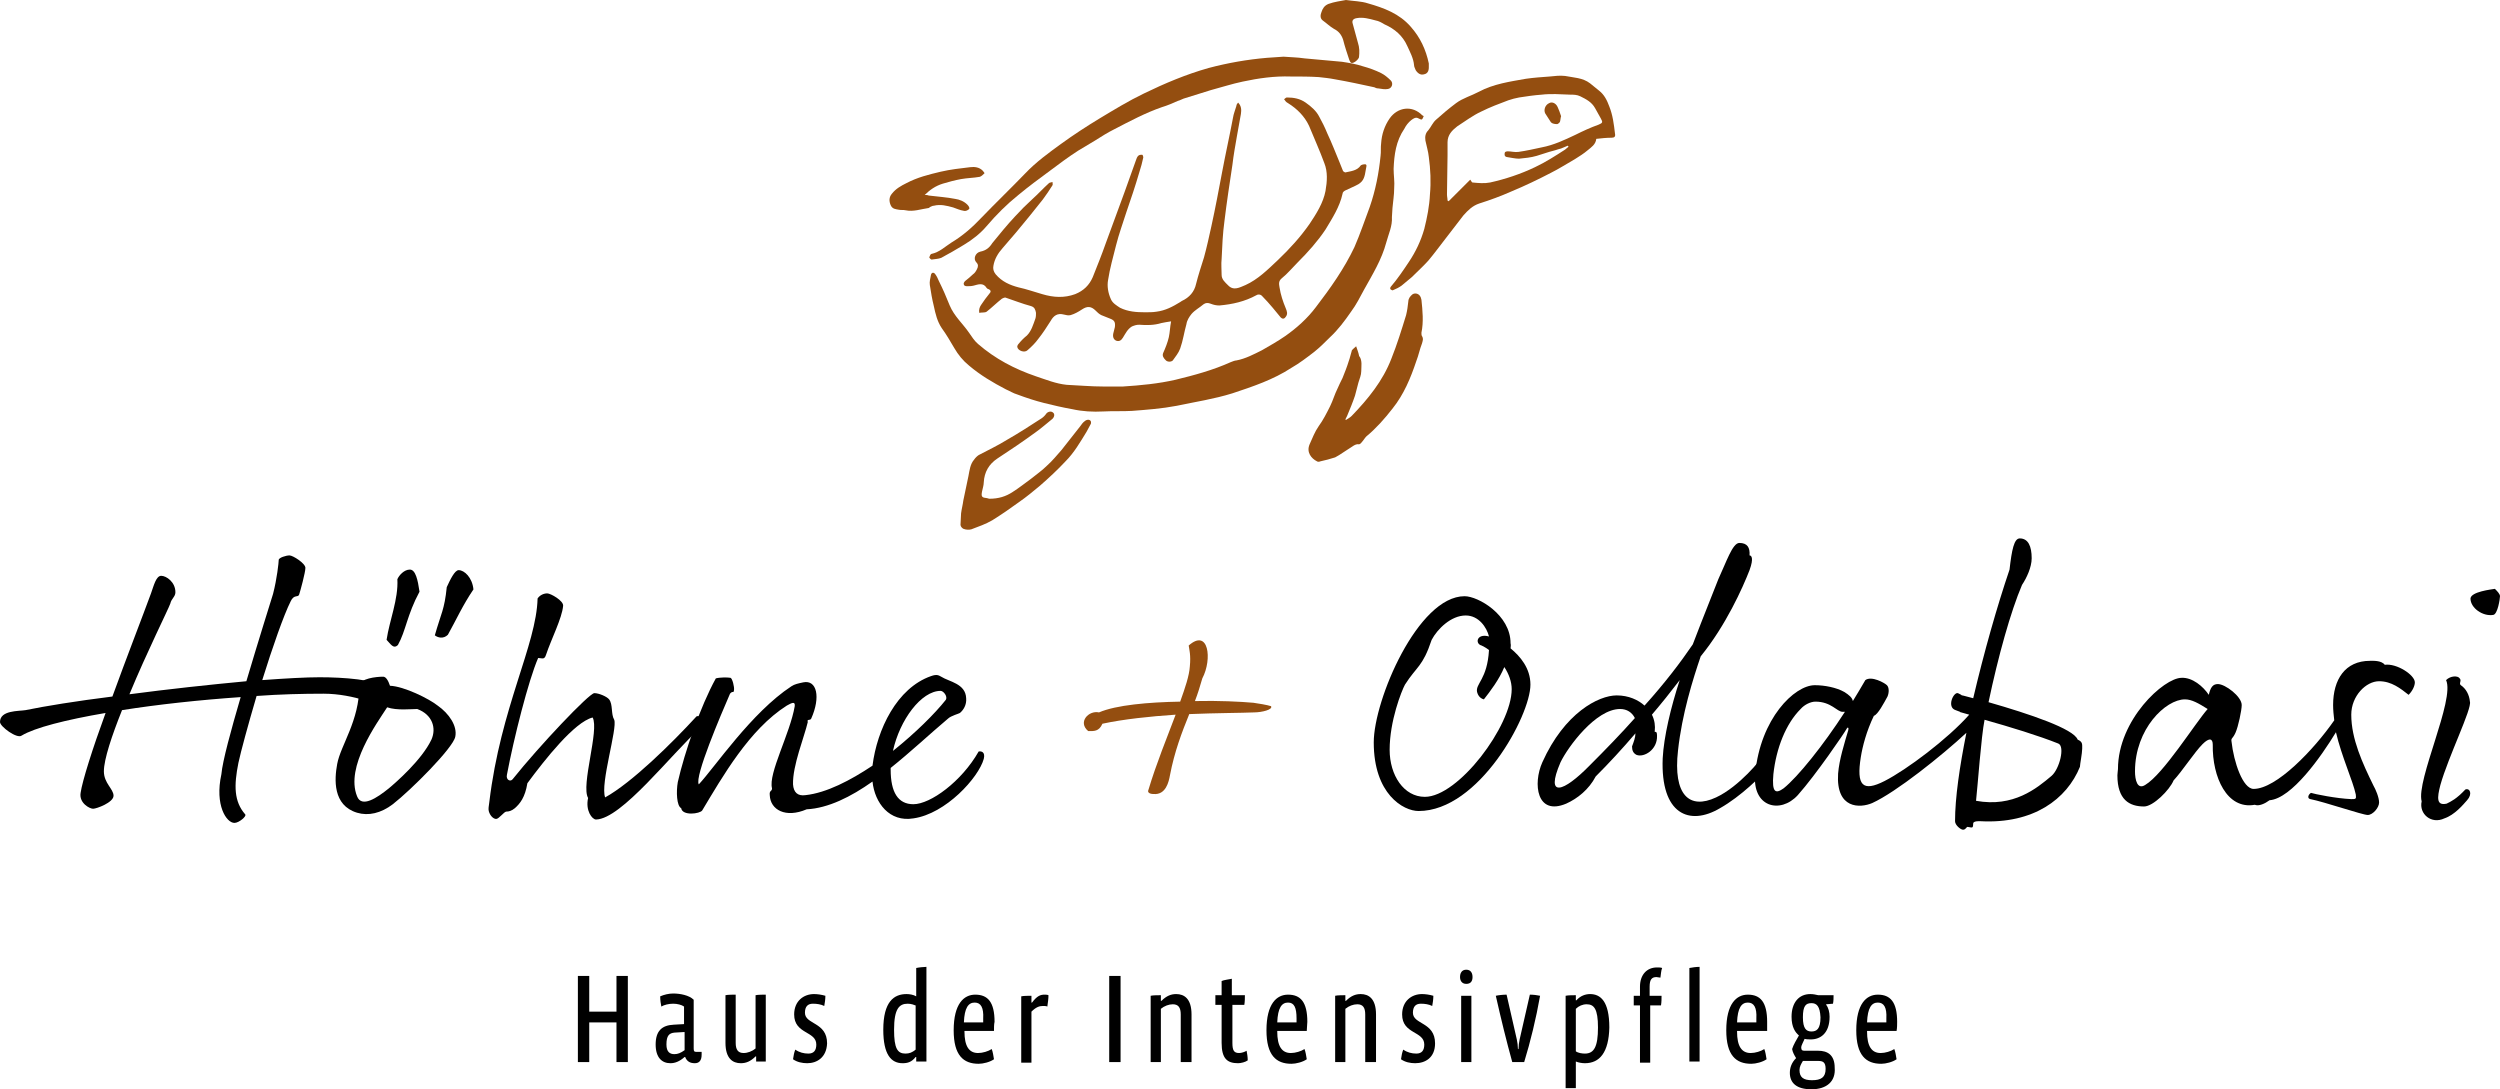 <svg width="280" height="122" viewBox="0 0 280 122" fill="none" xmlns="http://www.w3.org/2000/svg">
<path d="M159.455 13.012C159.264 13.457 159.264 13.457 158.883 13.266C158.565 13.076 158.311 13.266 158.056 13.457C157.738 13.711 157.484 14.028 157.293 14.409C156.34 15.805 156.149 17.329 156.085 18.916C156.085 19.614 156.212 20.375 156.149 21.074C156.149 21.835 156.022 22.534 155.958 23.295C155.958 23.613 155.895 23.994 155.895 24.311C155.958 25.327 155.513 26.215 155.259 27.167C154.75 29.072 153.733 30.722 152.779 32.436C152.334 33.261 151.889 34.15 151.317 34.911C150.618 35.927 149.855 36.943 148.964 37.768C148.392 38.339 147.82 38.91 147.184 39.418C146.358 40.053 145.531 40.688 144.641 41.196C142.607 42.529 140.318 43.29 138.029 44.052C135.994 44.687 133.896 45.004 131.798 45.448C130.145 45.766 128.429 45.893 126.776 46.02C125.695 46.083 124.677 46.02 123.597 46.083C122.389 46.147 121.244 46.083 120.1 45.829C119.019 45.639 117.938 45.385 116.921 45.131C115.904 44.877 114.95 44.56 113.933 44.179C113.488 44.052 113.106 43.798 112.661 43.608C111.199 42.846 109.8 42.021 108.529 40.942C107.829 40.37 107.321 39.736 106.875 38.974C106.43 38.212 105.985 37.45 105.477 36.752C104.968 35.99 104.777 35.165 104.587 34.277C104.396 33.515 104.269 32.753 104.142 31.928C104.078 31.547 104.205 31.166 104.269 30.785C104.332 30.532 104.523 30.468 104.714 30.659C104.905 30.913 105.032 31.166 105.159 31.484C105.604 32.372 105.985 33.261 106.367 34.213C106.875 35.419 107.829 36.244 108.529 37.26C108.846 37.704 109.101 38.149 109.546 38.53C111.453 40.18 113.615 41.322 116.031 42.148C117.175 42.529 118.256 42.973 119.464 43.1C120.863 43.163 122.198 43.29 123.597 43.29C124.296 43.29 125.059 43.29 125.758 43.29C127.729 43.163 129.764 42.973 131.671 42.529C133.769 42.021 135.867 41.449 137.838 40.561C138.029 40.497 138.283 40.37 138.474 40.37C139.491 40.18 140.445 39.672 141.335 39.228C142.225 38.72 143.115 38.212 143.942 37.641C145.213 36.752 146.421 35.673 147.375 34.404C149.028 32.245 150.554 30.087 151.698 27.675C152.334 26.215 152.843 24.692 153.415 23.169C154.051 21.328 154.432 19.423 154.623 17.456C154.687 17.011 154.623 16.503 154.687 16.059C154.75 15.044 155.068 14.091 155.64 13.266C156.53 11.997 158.183 11.743 159.328 12.949C159.264 12.885 159.391 12.949 159.455 13.012Z" fill="#944E10"/>
<path d="M138.665 11.489C139.046 11.87 139.046 12.314 138.983 12.758C138.856 13.584 138.665 14.409 138.538 15.234C138.347 16.313 138.156 17.392 138.029 18.471C137.711 20.566 137.393 22.661 137.139 24.755C136.948 26.152 136.885 27.548 136.821 29.008C136.757 29.579 136.821 30.214 136.821 30.786C136.821 31.293 137.202 31.611 137.52 31.928C138.156 32.626 138.856 32.182 139.491 31.928C140.89 31.293 141.971 30.214 143.115 29.135C144.45 27.866 145.658 26.533 146.676 25.073C147.439 23.93 148.202 22.724 148.456 21.391C148.647 20.312 148.71 19.233 148.329 18.281C147.82 16.884 147.184 15.488 146.612 14.091C146.103 13.012 145.277 12.187 144.26 11.553C144.133 11.489 144.069 11.425 144.005 11.362C143.942 11.299 143.878 11.172 143.815 11.108C143.942 11.045 144.005 10.918 144.133 10.918C144.895 10.918 145.595 11.045 146.231 11.489C146.866 11.933 147.439 12.441 147.757 13.076C148.074 13.647 148.392 14.282 148.647 14.917C149.155 15.996 149.6 17.138 150.045 18.217C150.173 18.535 150.3 18.852 150.427 19.169C150.49 19.233 150.681 19.36 150.745 19.297C151.317 19.169 152.016 19.106 152.398 18.535C152.461 18.471 152.652 18.408 152.779 18.408C152.97 18.344 153.097 18.471 153.034 18.662C152.906 19.233 152.906 19.868 152.525 20.312C152.398 20.439 152.271 20.566 152.143 20.63C151.698 20.883 151.19 21.074 150.681 21.328C150.554 21.391 150.363 21.518 150.363 21.709C150.045 23.169 149.219 24.438 148.456 25.707C147.566 27.041 146.485 28.247 145.341 29.389C144.768 29.96 144.196 30.659 143.56 31.166C143.179 31.484 143.242 31.801 143.306 32.182C143.433 33.007 143.687 33.769 144.005 34.531C144.133 34.848 144.26 35.165 144.005 35.483C143.878 35.673 143.687 35.8 143.433 35.546C143.115 35.165 142.861 34.848 142.543 34.467C142.162 34.023 141.78 33.578 141.335 33.134C141.144 32.944 140.89 32.944 140.699 33.071C139.428 33.769 138.029 34.086 136.567 34.213C136.249 34.213 135.931 34.15 135.613 34.023C135.295 33.896 135.041 33.896 134.786 34.086C134.341 34.467 133.833 34.721 133.451 35.165C133.197 35.483 132.943 35.864 132.879 36.308C132.625 37.197 132.498 38.149 132.18 39.037C131.989 39.545 131.671 39.926 131.353 40.37C131.163 40.561 130.717 40.561 130.527 40.307C130.336 40.117 130.145 39.863 130.272 39.545C130.527 38.974 130.781 38.339 130.908 37.768C131.035 37.197 131.035 36.625 131.163 35.991C130.717 36.054 130.4 36.117 130.082 36.181C129.255 36.435 128.429 36.435 127.602 36.371C127.284 36.371 127.093 36.435 126.776 36.562C126.267 36.879 126.076 37.324 125.758 37.831C125.568 38.149 125.313 38.276 124.995 38.149C124.741 38.022 124.614 37.768 124.678 37.387C124.741 37.133 124.805 36.879 124.868 36.625C124.932 36.054 124.805 35.864 124.296 35.673C123.978 35.546 123.66 35.419 123.342 35.292C123.088 35.165 122.897 34.975 122.707 34.785C122.198 34.277 121.753 34.277 121.181 34.658C120.799 34.911 120.354 35.165 119.909 35.292C119.655 35.356 119.4 35.292 119.146 35.229C118.447 35.038 118.002 35.356 117.684 35.927C117.239 36.625 116.794 37.324 116.285 37.958C115.967 38.403 115.522 38.847 115.077 39.228C114.759 39.545 113.996 39.291 113.933 38.847C113.933 38.72 113.996 38.593 114.123 38.466C114.378 38.149 114.696 37.831 115.014 37.578C115.522 37.07 115.713 36.371 115.967 35.673C116.031 35.483 116.031 35.229 116.031 35.038C115.967 34.721 115.904 34.404 115.459 34.277C114.505 34.023 113.551 33.642 112.598 33.325C112.47 33.325 112.343 33.388 112.216 33.452C111.644 33.896 111.072 34.467 110.499 34.911C110.309 35.038 109.991 34.975 109.673 35.038C109.609 34.658 109.737 34.34 109.927 34.086C110.182 33.705 110.499 33.261 110.817 32.88C111.008 32.69 111.008 32.499 110.69 32.373C110.627 32.373 110.563 32.309 110.499 32.245C110.118 31.611 109.546 31.865 109.037 31.992C108.783 32.055 108.529 32.055 108.274 32.055C108.147 32.055 107.956 31.992 107.956 31.865C107.893 31.801 107.956 31.611 108.083 31.484C108.401 31.23 108.719 30.976 108.974 30.722C109.164 30.595 109.291 30.405 109.419 30.151C109.546 29.897 109.609 29.643 109.355 29.389C108.974 29.008 109.228 28.31 109.8 28.183C110.436 28.056 110.817 27.739 111.135 27.231C111.962 26.215 112.788 25.2 113.678 24.248C114.314 23.549 114.95 22.915 115.649 22.28C116.285 21.709 116.857 21.074 117.493 20.503C117.557 20.439 117.747 20.439 117.875 20.376C117.875 20.503 117.938 20.693 117.875 20.756C117.557 21.264 117.175 21.835 116.794 22.343C115.84 23.549 114.823 24.819 113.806 26.025C113.297 26.596 112.788 27.231 112.28 27.802C111.771 28.373 111.39 29.008 111.262 29.77C111.199 30.087 111.262 30.405 111.517 30.722C112.216 31.547 113.106 31.928 114.06 32.182C114.95 32.373 115.84 32.69 116.73 32.944C118.002 33.325 119.21 33.388 120.418 32.944C121.371 32.563 122.007 31.928 122.389 31.04C122.897 29.77 123.406 28.5 123.851 27.231C124.55 25.327 125.25 23.422 125.949 21.518C126.394 20.312 126.776 19.169 127.221 17.963C127.284 17.773 127.348 17.583 127.475 17.456C127.602 17.329 127.793 17.329 127.92 17.329C127.984 17.329 128.047 17.519 128.047 17.646C127.92 18.217 127.793 18.725 127.602 19.297C127.157 20.82 126.648 22.343 126.14 23.803C125.758 25.009 125.313 26.215 124.995 27.485C124.678 28.754 124.296 30.087 124.105 31.357C123.978 32.055 124.105 32.817 124.423 33.515C124.614 33.959 125.059 34.213 125.44 34.467C126.331 34.911 127.284 34.975 128.238 34.975C128.683 34.975 129.128 34.975 129.509 34.911C130.527 34.785 131.353 34.34 132.18 33.832C132.243 33.769 132.307 33.769 132.371 33.705C133.197 33.325 133.769 32.69 133.96 31.801C134.214 30.786 134.532 29.833 134.85 28.818C135.168 27.675 135.422 26.469 135.677 25.327C136.122 23.296 136.503 21.264 136.885 19.233C137.266 17.202 137.711 15.234 138.093 13.203C138.156 12.758 138.347 12.314 138.474 11.87C138.474 11.679 138.601 11.616 138.665 11.489Z" fill="#944E10"/>
<path d="M143.751 6.348C144.451 6.411 145.277 6.411 146.104 6.538C147.502 6.665 148.901 6.792 150.3 6.919C151.126 7.046 151.889 7.173 152.652 7.427C153.352 7.617 154.051 7.871 154.687 8.188C155.068 8.379 155.45 8.696 155.767 9.014C156.085 9.331 155.895 9.902 155.45 9.966C155.132 10.029 154.75 9.966 154.369 9.902C154.178 9.902 154.051 9.839 153.924 9.775C152.461 9.458 150.999 9.141 149.537 8.887C148.901 8.76 148.265 8.696 147.693 8.633C146.676 8.569 145.595 8.569 144.578 8.569C142.734 8.506 140.954 8.76 139.173 9.141C137.965 9.394 136.821 9.775 135.613 10.093C134.596 10.41 133.579 10.727 132.561 11.045C132.371 11.108 132.18 11.235 131.926 11.299C131.353 11.553 130.781 11.807 130.145 11.997C128.302 12.632 126.521 13.584 124.805 14.473C124.042 14.853 123.342 15.298 122.643 15.742C122.007 16.123 121.371 16.504 120.736 16.885C119.655 17.583 118.638 18.345 117.62 19.106C116.412 19.995 115.204 20.884 114.06 21.836C112.788 22.851 111.58 24.057 110.5 25.327C109.8 26.152 108.91 26.85 107.956 27.422C107.13 27.929 106.24 28.437 105.413 28.881C105.095 29.008 104.714 29.008 104.332 29.072C104.269 29.072 104.078 28.881 104.078 28.818C104.142 28.691 104.205 28.437 104.332 28.437C105.223 28.247 105.858 27.612 106.558 27.168C107.829 26.406 108.91 25.454 109.927 24.375C111.517 22.724 113.233 21.074 114.823 19.424C116.031 18.154 117.43 17.139 118.828 16.123C120.227 15.107 121.689 14.155 123.152 13.267C124.741 12.314 126.394 11.299 128.111 10.474C130.463 9.331 132.879 8.315 135.359 7.617C137.52 7.046 139.682 6.665 141.907 6.475C142.607 6.411 143.115 6.411 143.751 6.348Z" fill="#944E10"/>
<path d="M151.889 38.783C152.016 39.164 152.144 39.482 152.207 39.799C152.207 39.862 152.207 39.926 152.271 39.926C152.589 40.434 152.461 41.005 152.461 41.576C152.461 42.021 152.271 42.402 152.144 42.846C152.016 43.354 151.889 43.798 151.762 44.306C151.508 45.068 151.19 45.829 150.872 46.591C150.808 46.718 150.745 46.845 150.681 46.972L150.745 47.035C150.936 46.908 151.19 46.781 151.381 46.591C153.224 44.687 154.877 42.656 155.831 40.18C156.467 38.593 156.976 36.943 157.484 35.292C157.611 34.785 157.675 34.277 157.738 33.705C157.738 33.578 157.802 33.452 157.866 33.325C158.056 33.071 158.247 32.817 158.629 32.88C158.946 32.944 159.137 33.198 159.201 33.578C159.328 34.785 159.455 36.054 159.201 37.26C159.201 37.387 159.201 37.577 159.264 37.641C159.455 37.958 159.328 38.212 159.264 38.466C159.01 39.101 158.883 39.799 158.629 40.434C157.993 42.338 157.23 44.179 155.958 45.766C155.068 46.908 154.114 47.987 153.034 48.876C152.843 49.066 152.716 49.32 152.525 49.511C152.461 49.638 152.271 49.765 152.207 49.765C151.889 49.701 151.635 49.892 151.444 50.019C150.936 50.336 150.49 50.653 149.982 50.971C149.855 51.034 149.664 51.161 149.537 51.225C148.965 51.415 148.456 51.542 147.884 51.669C147.757 51.733 147.566 51.733 147.502 51.669C146.867 51.352 146.294 50.653 146.676 49.765C146.994 49.066 147.248 48.368 147.693 47.733C148.202 47.035 148.583 46.274 148.965 45.512C149.283 44.877 149.473 44.179 149.791 43.544C149.982 43.1 150.173 42.719 150.363 42.338C150.618 41.703 150.872 41.069 151.063 40.434C151.19 40.116 151.253 39.736 151.381 39.355C151.381 39.164 151.635 39.037 151.889 38.783Z" fill="#944E10"/>
<path d="M110.817 55.859C111.835 55.859 112.661 55.605 113.424 55.097C114.124 54.653 114.759 54.145 115.459 53.637C116.094 53.129 116.73 52.685 117.302 52.114C117.875 51.606 118.383 50.971 118.892 50.4C119.591 49.511 120.291 48.622 120.99 47.734C121.117 47.543 121.308 47.289 121.499 47.163C121.626 47.035 121.88 46.972 122.007 47.035C122.198 47.099 122.262 47.353 122.134 47.543C122.007 47.797 121.817 48.115 121.689 48.368C120.99 49.511 120.291 50.717 119.337 51.669C118.447 52.621 117.493 53.51 116.476 54.399C115.713 55.033 114.95 55.668 114.124 56.239C113.17 56.938 112.153 57.636 111.135 58.271C110.372 58.715 109.609 58.969 108.783 59.286C108.529 59.35 108.211 59.35 107.893 59.223C107.766 59.159 107.575 58.969 107.575 58.779C107.575 58.398 107.639 57.953 107.639 57.509C107.702 57.001 107.829 56.557 107.893 56.049C108.084 55.16 108.274 54.272 108.465 53.32C108.592 52.685 108.656 51.987 109.101 51.479C109.228 51.288 109.419 51.098 109.609 50.971C110.69 50.4 111.771 49.892 112.788 49.257C114.124 48.495 115.395 47.67 116.667 46.845C116.857 46.718 117.048 46.528 117.175 46.337C117.366 46.083 117.748 46.02 117.938 46.21C118.129 46.337 118.129 46.655 117.875 46.909C117.239 47.416 116.603 47.988 115.967 48.432C114.569 49.448 113.17 50.4 111.708 51.352C110.754 51.987 110.245 52.875 110.182 54.018C110.182 54.335 110.055 54.716 109.991 55.033C109.864 55.668 109.991 55.732 110.563 55.795C110.754 55.859 110.817 55.859 110.817 55.859Z" fill="#944E10"/>
<path d="M150.745 0C151.571 0.127 152.461 0.127 153.224 0.381C155.005 0.889 156.721 1.523 157.993 2.983C159.074 4.189 159.709 5.586 160.027 7.109C160.027 7.236 160.027 7.363 160.027 7.554C160.027 7.998 159.837 8.252 159.519 8.315C159.137 8.442 158.819 8.252 158.565 7.871C158.501 7.681 158.374 7.49 158.374 7.3C158.311 6.538 157.929 5.84 157.611 5.142C157.103 3.999 156.213 3.237 155.068 2.729C154.75 2.539 154.432 2.349 154.051 2.285C153.352 2.095 152.652 1.904 151.953 2.031C151.571 2.095 151.381 2.285 151.508 2.666C151.698 3.364 151.889 4.062 152.08 4.761C152.271 5.332 152.271 5.84 152.207 6.411C152.144 6.665 151.635 7.109 151.381 7.046C151.253 7.046 151.19 6.855 151.126 6.728C150.872 5.967 150.618 5.205 150.427 4.443C150.236 3.872 149.918 3.491 149.41 3.237C148.965 2.983 148.583 2.603 148.138 2.285C147.82 2.031 147.884 1.65 148.011 1.333C148.138 0.952 148.329 0.635 148.774 0.444C149.473 0.19 150.109 0.127 150.745 0Z" fill="#944E10"/>
<path d="M103.569 21.836C103.697 21.836 103.887 21.836 104.014 21.899C105.032 22.026 106.049 22.09 107.003 22.28C107.448 22.343 107.956 22.534 108.338 22.915C108.465 23.042 108.656 23.296 108.529 23.422C108.401 23.549 108.147 23.676 107.956 23.613C107.511 23.549 107.13 23.359 106.748 23.232C106.049 23.042 105.35 22.851 104.587 23.042C104.459 23.042 104.332 23.105 104.205 23.169C104.142 23.169 104.078 23.296 104.014 23.296C103.124 23.422 102.298 23.74 101.408 23.549C101.153 23.486 100.899 23.549 100.645 23.486C100.327 23.422 99.945 23.422 99.755 22.978C99.564 22.534 99.564 22.09 99.882 21.709C100.327 21.137 100.899 20.82 101.535 20.503C102.743 19.868 104.014 19.55 105.35 19.233C106.43 18.979 107.575 18.852 108.656 18.725C109.164 18.662 109.673 18.725 110.054 19.106C110.182 19.233 110.309 19.424 110.245 19.424C110.118 19.55 109.927 19.741 109.737 19.804C109.037 19.931 108.338 19.931 107.638 20.058C106.939 20.185 106.24 20.376 105.604 20.566C104.777 20.82 104.142 21.264 103.569 21.836Z" fill="#944E10"/>
<path d="M180.245 11.934C179.991 11.235 179.673 10.601 179.101 10.156C178.783 9.902 178.401 9.585 178.084 9.331C177.257 8.696 176.24 8.696 175.286 8.506C174.714 8.442 174.142 8.506 173.569 8.569C172.679 8.633 171.789 8.696 170.899 8.823C169.119 9.141 167.275 9.394 165.622 10.283C164.796 10.727 163.842 10.981 163.079 11.553C162.316 12.124 161.553 12.759 160.854 13.393C160.472 13.711 160.282 14.219 159.964 14.599C159.646 14.917 159.582 15.298 159.646 15.742C159.773 16.377 159.964 16.948 160.027 17.583C160.218 18.979 160.282 20.376 160.154 21.772C160.091 23.105 159.836 24.375 159.519 25.644C159.137 26.977 158.565 28.183 157.802 29.326C157.166 30.278 156.53 31.23 155.767 32.119C155.704 32.182 155.704 32.309 155.704 32.373C155.767 32.436 155.958 32.563 156.022 32.499C156.34 32.373 156.721 32.182 156.975 31.992C157.357 31.674 157.738 31.357 158.12 31.04C158.756 30.405 159.391 29.834 159.964 29.199C160.663 28.374 161.299 27.485 161.998 26.596C162.634 25.771 163.27 24.946 163.905 24.121C164.414 23.549 164.923 23.042 165.686 22.788C166.894 22.407 168.102 21.963 169.246 21.455C170.772 20.82 172.234 20.122 173.697 19.36C174.587 18.916 175.477 18.345 176.367 17.837C176.876 17.519 177.384 17.202 177.829 16.821C178.211 16.504 178.719 16.186 178.783 15.552C179.355 15.488 179.927 15.425 180.5 15.425C180.817 15.425 180.945 15.298 180.881 14.98C180.754 13.901 180.627 12.886 180.245 11.934ZM179.037 13.965C178.147 14.282 177.321 14.663 176.43 15.107C175.222 15.678 174.015 16.25 172.679 16.504C171.789 16.694 170.963 16.885 170.073 17.012C169.691 17.075 169.246 16.948 168.865 16.948C168.737 16.948 168.547 17.012 168.547 17.075C168.483 17.265 168.483 17.519 168.737 17.583C169.183 17.646 169.691 17.773 170.136 17.773C170.772 17.71 171.471 17.646 172.107 17.456C172.552 17.329 173.061 17.139 173.506 17.012C173.76 16.948 173.951 16.885 174.205 16.821C174.396 16.758 174.587 16.694 174.841 16.631C175.095 16.504 175.35 16.44 175.604 16.313C175.604 16.377 175.668 16.377 175.668 16.44C175.54 16.567 175.413 16.631 175.286 16.758C174.205 17.456 173.124 18.154 171.916 18.725C170.327 19.487 168.61 20.058 166.894 20.439C166.258 20.566 165.559 20.503 164.923 20.439C164.859 20.439 164.796 20.312 164.668 20.122C163.906 20.884 163.079 21.709 162.252 22.534C162.189 22.534 162.189 22.47 162.125 22.47C162.125 22.216 162.062 22.026 162.062 21.772C162.062 20.312 162.125 18.852 162.125 17.392C162.125 16.885 162.125 16.377 162.125 15.932C162.125 15.107 162.634 14.599 163.206 14.155C164.096 13.584 164.923 12.949 165.876 12.505C166.894 11.997 167.911 11.616 168.928 11.235C169.31 11.108 169.755 10.981 170.136 10.918C170.963 10.791 171.789 10.664 172.679 10.601C173.188 10.537 173.697 10.537 174.205 10.537C174.777 10.537 175.286 10.601 175.858 10.601C176.24 10.601 176.621 10.601 177.003 10.791C177.638 11.108 178.274 11.426 178.656 12.124C178.846 12.505 179.101 12.886 179.292 13.266C179.546 13.711 179.482 13.774 179.037 13.965Z" fill="#944E10"/>
<path d="M174.841 13.012C174.777 13.203 174.777 13.457 174.714 13.647C174.65 13.774 174.459 13.901 174.396 13.901C174.078 13.901 173.76 13.838 173.633 13.584C173.442 13.266 173.251 13.012 173.061 12.695C172.87 12.314 173.061 11.743 173.506 11.553C173.824 11.362 174.269 11.553 174.459 11.997C174.587 12.251 174.714 12.632 174.841 13.012Z" fill="#944E10"/>
<path d="M12.589 78.011C14.178 73.632 15.958 69.061 16.912 66.459C17.23 65.57 17.484 64.491 18.056 64.491C18.628 64.491 19.646 65.189 19.646 66.332C19.646 66.84 19.201 67.03 19.074 67.602C18.883 68.173 16.467 72.997 14.496 77.758C18.819 77.186 23.524 76.678 27.593 76.298C28.928 71.791 30.327 67.348 30.581 66.522C31.026 64.809 31.217 62.968 31.217 62.714C31.217 62.46 32.044 62.206 32.425 62.206C32.806 62.206 34.205 63.095 34.205 63.602C34.205 64.11 33.633 66.205 33.506 66.586C33.379 66.967 32.934 66.522 32.552 67.348C31.789 68.871 30.518 72.489 29.373 76.171C31.98 75.98 34.269 75.853 35.795 75.853C38.465 75.853 42.089 76.107 43.106 76.996C43.806 77.059 44.251 77.567 44.251 77.821C44.251 78.075 43.996 79.154 43.361 79.154C42.661 79.154 39.737 77.694 36.24 77.694C33.887 77.694 31.344 77.758 28.738 77.948C27.784 81.185 26.957 84.232 26.703 85.438C26.194 87.977 26.194 89.754 27.466 91.214C27.657 91.405 26.767 92.166 26.258 92.166C25.368 92.166 24.033 90.199 24.796 86.708C24.923 85.248 25.877 81.757 26.957 78.075C22.38 78.392 17.675 78.9 13.669 79.535C12.525 82.391 11.635 85.057 11.635 86.39C11.635 87.723 12.716 88.358 12.716 89.12C12.716 89.881 10.808 90.58 10.427 90.58C10.045 90.58 8.837 89.945 9.028 88.802C9.219 87.469 10.363 83.851 11.826 79.852C7.375 80.614 3.878 81.503 2.416 82.391C1.907 82.772 0 81.376 0 80.868C0 79.535 2.098 79.662 2.861 79.535C5.023 79.091 8.52 78.519 12.589 78.011Z" fill="black"/>
<path d="M42.916 75.79C43.233 75.79 43.488 76.234 43.678 76.805C45.268 76.869 48.065 78.265 49.019 79.027C50.291 79.916 51.244 81.312 50.99 82.518C50.736 83.788 46.031 88.485 43.996 90.072C42.661 91.087 41.263 91.405 39.991 91.024C37.257 90.199 37.448 87.279 37.766 85.565C38.147 83.47 40.245 80.741 40.245 76.805C40.309 75.98 42.153 75.79 42.916 75.79ZM43.361 79.218C42.216 80.995 38.656 85.882 39.991 89.183C40.5 90.516 42.216 89.374 43.551 88.294C44.314 87.66 47.239 85.121 48.32 82.836C48.892 81.566 48.447 80.043 46.73 79.408C46.094 79.408 44.441 79.598 43.361 79.218ZM44.569 72.235C44.06 72.743 43.742 72.108 43.297 71.664C43.615 69.506 44.632 67.094 44.505 64.872C44.696 64.428 45.268 63.793 45.904 63.793C46.539 63.793 46.794 64.936 46.985 66.269C45.586 68.871 45.459 70.648 44.569 72.235ZM50.163 71.093C49.655 71.6 49.019 71.41 48.701 71.156C49.401 68.681 49.782 68.3 50.036 65.761C50.418 64.936 50.926 63.856 51.371 63.856C52.007 63.856 52.897 64.682 53.025 66.015C51.816 67.792 51.054 69.506 50.163 71.093Z" fill="black"/>
<path d="M61.29 66.459C61.671 66.459 63.133 67.284 63.07 67.855C62.943 69.252 61.735 71.6 61.163 73.314C60.972 73.949 60.718 73.695 60.273 73.695C59.192 76.171 57.539 82.709 56.776 86.771C56.648 87.342 57.157 87.596 57.411 87.279C60.4 83.534 65.995 77.631 66.567 77.631C67.075 77.631 67.966 78.011 68.22 78.329C68.665 78.9 68.411 79.979 68.792 80.614C69.174 81.566 67.203 87.787 67.775 89.31C70.763 87.66 75.277 83.216 78.011 80.233C78.52 80.043 79.155 80.868 78.456 81.503C75.15 84.486 69.619 91.722 66.757 91.786C66.312 91.786 65.549 90.77 65.867 89.374C65.041 87.977 67.139 81.757 66.376 80.36C64.341 80.868 61.035 85.057 59.065 87.723C58.81 89.31 58.238 90.008 57.666 90.516C57.284 90.834 56.966 90.897 56.712 90.897C56.458 90.897 55.886 91.722 55.568 91.722C55.25 91.722 54.868 91.341 54.741 90.834C54.678 90.58 54.741 90.326 54.805 89.818C56.076 79.218 60.082 72.235 60.209 67.03C60.463 66.649 60.908 66.459 61.29 66.459Z" fill="black"/>
<path d="M86.213 89.056C86.149 88.485 86.467 88.675 86.467 88.294C86.022 86.644 88.501 82.137 89.01 79.09C89.074 78.519 88.692 78.71 88.12 79.027C83.924 81.693 80.936 86.961 78.647 90.77C78.392 91.151 76.421 91.405 76.294 90.516C75.786 90.262 75.722 88.675 75.913 87.596C76.676 84.232 78.456 79.09 80.173 75.98C80.618 75.853 81.508 75.853 81.826 75.917C82.016 75.98 82.271 76.932 82.207 77.313C82.144 77.694 82.08 77.313 81.762 77.694C80.745 80.043 77.757 87.025 78.265 87.85C80.046 85.946 84.178 79.789 88.629 76.869C89.01 76.615 89.391 76.551 89.964 76.424C91.49 76.107 91.935 78.075 90.854 80.487C90.727 80.741 90.345 80.487 90.472 80.868C90.091 82.518 88.756 85.755 88.819 87.85C88.883 88.739 89.328 89.183 90.218 89.056C92.57 88.802 95.241 87.406 97.72 85.755C98.229 81.693 100.454 77.059 104.269 75.726C104.968 75.472 105.159 75.663 105.413 75.79C106.303 76.361 108.147 76.551 108.211 78.202C108.274 78.963 107.893 79.535 107.511 79.852C107.448 79.916 106.494 80.169 106.176 80.487C104.142 82.201 101.98 84.232 99.755 86.009V86.2C99.755 88.739 100.581 90.072 102.298 90.072C104.205 90.072 107.702 87.533 109.609 84.168C109.927 84.105 110.372 84.232 110.182 84.994C109.609 87.088 105.922 91.151 102.298 91.659C99.628 92.103 97.975 89.945 97.72 87.533C95.304 89.246 92.761 90.516 90.345 90.643C87.993 91.659 86.276 90.706 86.213 89.056ZM100.009 84.105C102.552 82.074 104.714 79.916 105.922 78.392C106.176 78.011 105.668 77.377 105.35 77.377C103.188 77.377 100.772 80.614 100.009 84.105Z" fill="black"/>
<path d="M134.659 75.98C134.405 76.869 134.151 77.694 133.833 78.519C136.503 78.456 138.919 78.583 140.381 78.71C140.89 78.773 141.971 78.963 142.352 79.09C142.607 79.471 141.335 79.789 140.445 79.789C139.046 79.852 136.249 79.852 133.197 79.979C132.371 82.01 131.544 84.168 131.035 86.834C130.908 87.533 130.59 89.056 129.192 88.929C128.747 88.929 128.492 88.739 128.619 88.485C129.51 85.501 130.718 82.582 131.671 80.043C128.81 80.233 125.822 80.55 123.47 81.058C123.088 81.947 122.516 81.883 121.88 81.883C120.672 80.868 121.944 79.535 123.088 79.789C124.995 78.963 128.619 78.646 132.18 78.583C132.752 76.996 133.197 75.663 133.261 74.647C133.388 73.378 133.197 72.743 133.134 72.299C135.359 70.331 135.804 73.822 134.659 75.98Z" fill="#944E10"/>
<path d="M169.183 72.616C170.263 73.505 171.408 74.838 171.408 76.679C171.408 80.17 165.622 90.834 158.883 90.834C157.166 90.834 153.86 88.929 153.86 83.153C153.86 78.392 158.819 66.776 164.033 66.776C165.559 66.776 169.183 68.871 169.183 72.045C169.246 72.299 169.183 72.426 169.183 72.616ZM166.767 71.283C166.512 70.267 165.622 68.934 164.16 68.934C162.507 68.934 160.981 70.458 160.345 71.664C159.328 74.711 158.692 74.584 157.357 76.679C156.975 77.377 155.64 80.741 155.64 83.978C155.64 86.835 157.23 89.247 159.582 89.247C163.333 89.247 169.31 81.312 169.31 77.186C169.31 76.361 168.992 75.472 168.483 74.711C167.911 76.107 166.894 77.44 166.194 78.329C165.686 78.202 165.495 77.758 165.431 77.504C165.241 76.552 166.576 76.107 166.767 72.806C166.449 72.553 166.194 72.426 165.94 72.299C165.177 72.108 165.368 70.902 166.767 71.283Z" fill="black"/>
<path d="M189.591 72.172C190.799 68.998 191.944 66.205 192.452 64.872C193.342 62.968 194.042 60.81 194.805 60.81C195.695 60.81 196.013 61.317 195.949 62.206C196.14 62.206 196.458 62.46 195.949 63.856C195.186 65.824 193.279 70.077 190.481 73.505C189.591 76.107 188.383 79.979 187.938 84.042C187.366 89.056 189.21 90.707 192.198 89.31C194.805 88.104 197.348 84.93 197.348 84.74C197.539 84.676 197.729 84.613 197.92 84.676C198.174 84.803 198.619 85.375 198.238 85.819C197.221 86.962 194.996 89.183 192.643 90.516C189.21 92.547 185.967 91.214 186.222 84.93C186.349 82.518 187.112 79.281 188.129 76.171C187.112 77.504 186.095 78.773 185.014 80.043C185.332 80.677 185.395 81.312 185.332 81.883C185.268 82.137 185.586 81.693 185.586 82.391C185.649 83.978 184.124 84.867 183.297 84.549C182.916 84.359 182.788 84.042 182.788 83.597C182.979 83.09 183.17 82.582 183.17 82.137C181.708 83.851 180.182 85.502 178.719 86.962C177.956 88.421 176.685 89.437 175.413 90.008C172.107 91.405 171.662 87.787 172.743 85.375C175.223 79.852 179.037 77.885 181.072 77.885C182.407 77.885 183.488 78.392 184.187 79.027C186.476 76.488 188.256 74.139 189.591 72.172ZM183.106 80.424C182.788 79.789 182.216 79.408 181.453 79.408C178.719 79.408 175.604 83.661 174.778 85.375C172.997 89.501 175.159 88.675 178.02 85.755C179.864 83.915 181.58 82.137 183.106 80.424Z" fill="black"/>
<path d="M220.999 78.202C222.207 73.06 223.669 67.919 225.068 63.793C225.322 61.571 225.577 60.302 226.212 60.302C227.166 60.302 227.548 61.19 227.548 62.523C227.548 63.539 226.975 64.745 226.467 65.507C225.195 68.49 223.797 73.505 222.716 78.646C227.357 79.979 232.252 81.629 232.698 82.836C233.27 83.09 233.206 83.343 233.206 83.851C233.206 84.359 232.952 85.629 232.952 85.882C231.49 89.501 227.738 92.293 221.826 91.976C221.826 91.976 220.999 91.913 220.999 92.23C220.999 92.738 220.872 92.674 220.745 92.674C220.618 92.674 220.49 92.611 220.363 92.611C220.236 92.611 220.173 92.928 219.855 92.928C219.6 92.928 218.965 92.42 218.965 91.976C218.965 89.374 219.473 85.882 220.236 82.074C217.502 84.613 212.352 88.739 209.682 89.945C208.347 90.516 205.613 90.643 205.867 86.644C205.995 85.057 206.567 83.28 207.012 81.757C207.075 81.503 206.948 81.376 206.821 81.629C206.63 82.01 203.388 86.771 201.353 89.056C199.382 91.214 196.203 90.389 196.585 86.644C197.157 80.487 200.972 76.742 203.261 76.742C204.341 76.742 205.677 76.996 206.567 77.504C207.075 77.821 207.457 78.138 207.52 78.519C208.029 77.694 208.474 76.932 208.919 76.171C209.618 75.663 211.081 76.488 211.335 76.742C211.589 76.996 211.589 77.567 211.399 78.011C211.017 78.71 210.318 80.043 209.873 80.17C209.046 81.883 208.601 83.597 208.41 84.803C207.902 87.977 208.601 88.739 211.081 87.469C213.56 86.2 218.138 82.772 220.554 80.043C218.519 79.471 220.3 79.979 219.028 79.535C218.011 79.218 218.774 77.504 219.282 77.631C220.363 78.138 218.71 77.567 220.999 78.202ZM206.63 79.725H206.376C205.74 79.725 205.104 78.583 203.324 78.583C202.816 78.583 202.116 78.9 201.671 79.408C200.018 81.058 198.937 83.788 198.619 86.708C198.429 88.802 198.874 88.929 199.764 88.294C201.353 87.025 204.214 83.47 206.63 79.725ZM221.317 89.691C225.513 90.453 228.12 88.294 229.773 86.898C230.663 86.136 231.299 83.597 230.536 83.28C228.311 82.391 225.195 81.439 222.271 80.614C221.889 82.518 221.508 87.977 221.317 89.691Z" fill="black"/>
<path d="M247.384 77.821C247.575 76.996 247.829 76.615 248.401 76.615C249.228 76.615 251.072 78.011 251.072 78.964C251.072 79.535 250.69 81.376 250.372 82.074C250.054 82.772 249.864 82.645 249.927 83.026C250.182 85.375 251.199 88.358 252.407 88.358C254.95 88.358 259.146 83.978 261.435 80.677C261.371 80.106 261.308 79.535 261.308 78.964C261.308 76.107 262.643 74.013 265.44 74.013C265.758 74.013 266.712 73.949 267.093 74.457C268.429 74.266 270.463 75.599 270.463 76.425C270.463 76.805 270.209 77.377 269.764 77.821C268.874 77.123 267.856 76.298 266.458 76.298C264.995 76.298 263.342 77.948 263.342 80.043C263.342 82.772 264.614 85.502 265.822 87.977C266.076 88.421 266.458 89.31 266.458 89.881C266.458 90.453 265.758 91.278 265.186 91.278C264.614 91.278 260.354 89.818 258.765 89.501C258.383 89.437 258.51 88.993 258.828 88.802C259.21 88.929 261.689 89.437 263.342 89.501C263.851 89.501 263.915 89.501 263.851 88.993C263.533 87.469 262.261 84.74 261.626 82.01C259.973 84.74 256.667 89.437 254.187 89.627C253.678 90.008 252.979 90.326 252.534 90.135C249.419 90.707 247.766 87.025 247.829 83.407C247.829 82.709 247.448 82.582 246.685 83.344C245.795 84.232 244.396 86.39 243.442 87.406C242.997 88.485 241.153 90.326 240.136 90.326C238.483 90.326 237.148 89.564 237.148 86.835C237.148 86.581 237.212 86.327 237.212 86.136C237.212 80.614 242.361 75.917 244.332 75.917C245.54 75.853 246.748 76.869 247.384 77.821ZM247.257 79.408C246.24 78.773 245.477 78.329 244.714 78.329C242.552 78.329 239.119 81.63 239.119 86.39C239.119 87.342 239.373 88.485 240.263 87.914C242.298 86.708 245.858 80.995 247.257 79.408Z" fill="black"/>
<path d="M275.486 75.98C275.74 76.234 275.359 76.552 275.613 76.742C276.185 77.123 276.567 77.821 276.63 78.583C276.885 79.344 274.214 84.74 273.324 87.914C272.943 89.374 272.879 90.262 274.024 90.008C274.532 89.754 275.104 89.501 276.122 88.421C276.63 88.231 276.948 88.929 276.312 89.628C275.867 90.135 274.914 91.278 273.769 91.659C272.307 92.357 270.908 91.151 271.226 89.754C270.59 87.406 274.977 78.329 273.96 76.171C274.469 75.663 275.295 75.663 275.486 75.98ZM276.694 67.03C276.757 66.269 279.046 66.015 279.428 65.951C279.682 66.205 280 66.522 280 66.776C280 67.03 279.746 68.808 279.237 68.871C278.093 69.061 276.694 68.109 276.694 67.03Z" fill="black"/>
<path d="M69.046 118.953V114.51H65.995V118.953H64.723V109.305H65.995V113.304H69.046V109.305H70.318V118.953H69.046Z" fill="black"/>
<path d="M77.82 119.08C77.311 119.08 76.93 118.89 76.739 118.382H76.676C76.103 118.89 75.595 119.08 75.086 119.08C74.132 119.08 73.433 118.445 73.433 116.986C73.433 115.462 74.132 114.827 75.468 114.764L76.612 114.7V112.733C76.358 112.542 75.849 112.415 75.404 112.415C74.895 112.415 74.387 112.542 74.069 112.733C74.005 112.415 73.942 112.034 73.942 111.59C74.387 111.4 74.895 111.273 75.404 111.273C76.167 111.273 77.184 111.463 77.693 111.971V117.43C77.693 117.747 77.756 117.811 78.011 117.811H78.583V118.128C78.583 118.826 78.265 119.08 77.82 119.08ZM76.612 115.589L75.531 115.653C74.959 115.716 74.641 115.97 74.641 116.986C74.641 117.811 75.023 118.065 75.531 118.065C75.913 118.065 76.231 117.938 76.676 117.62V115.589H76.612Z" fill="black"/>
<path d="M84.687 118.953V118.318H84.623C84.051 118.89 83.542 119.08 82.97 119.08C82.08 119.08 81.253 118.572 81.253 116.795V111.463C81.508 111.4 82.144 111.4 82.398 111.4V116.795C82.398 117.557 82.652 117.938 83.288 117.938C83.733 117.938 84.242 117.747 84.623 117.43V111.463C84.877 111.4 85.513 111.4 85.767 111.4V118.89H84.687V118.953Z" fill="black"/>
<path d="M90.409 119.08C89.836 119.08 89.264 118.953 88.819 118.636C88.883 118.192 88.946 117.874 89.073 117.557C89.519 117.874 90.027 118.001 90.536 118.001C91.171 118.001 91.426 117.62 91.426 116.986C91.426 115.462 88.946 115.843 88.946 113.621C88.946 112.098 90.027 111.336 91.171 111.336C91.553 111.336 91.998 111.4 92.443 111.527C92.443 111.907 92.379 112.352 92.316 112.669C91.934 112.479 91.489 112.415 91.044 112.415C90.472 112.415 90.154 112.733 90.154 113.431C90.154 114.764 92.634 114.446 92.634 116.859C92.57 118.445 91.489 119.08 90.409 119.08Z" fill="black"/>
<path d="M102.616 118.953V118.382H102.552C102.107 118.953 101.662 119.08 101.09 119.08C99.818 119.08 98.928 118.128 98.928 115.335C98.928 112.161 100.136 111.336 101.535 111.336C101.853 111.336 102.298 111.4 102.616 111.59V108.416C102.87 108.353 103.506 108.289 103.76 108.289V118.89H102.616V118.953ZM102.616 112.669C102.425 112.542 102.044 112.415 101.662 112.415C100.708 112.415 100.136 112.986 100.136 115.335C100.136 117.43 100.518 118.001 101.408 118.001C101.853 118.001 102.171 117.874 102.552 117.557V112.669H102.616Z" fill="black"/>
<path d="M111.326 115.462H108.02V115.526C108.02 117.176 108.529 117.938 109.546 117.938C110.055 117.938 110.69 117.747 111.072 117.493C111.199 117.811 111.263 118.255 111.326 118.636C110.881 118.953 110.118 119.144 109.609 119.144C107.893 119.144 106.812 118.192 106.812 115.399C106.812 112.415 107.956 111.4 109.228 111.4C110.627 111.4 111.39 112.225 111.39 114.446C111.326 114.7 111.326 115.145 111.326 115.462ZM109.164 112.288C108.465 112.288 108.02 112.86 107.956 114.51H110.118C110.118 114.256 110.118 114.193 110.118 114.066C110.182 112.86 109.864 112.288 109.164 112.288Z" fill="black"/>
<path d="M117.302 112.733C117.175 112.669 116.984 112.669 116.794 112.669C116.412 112.669 116.031 112.796 115.522 113.304V119.017H114.378V111.59C114.632 111.527 115.268 111.527 115.522 111.527V112.288H115.586C116.158 111.527 116.539 111.4 116.984 111.4C117.112 111.4 117.302 111.4 117.429 111.463C117.429 111.844 117.366 112.288 117.302 112.733Z" fill="black"/>
<path d="M124.232 118.953V109.305H125.504V118.953H124.232Z" fill="black"/>
<path d="M132.243 118.953V113.621C132.243 112.86 131.989 112.479 131.353 112.479C130.908 112.479 130.4 112.669 130.018 112.987V118.953H128.874V111.527C129.128 111.463 129.764 111.463 130.018 111.463V112.098H130.082C130.654 111.527 131.163 111.336 131.735 111.336C132.625 111.336 133.451 111.844 133.451 113.621V118.953H132.243Z" fill="black"/>
<path d="M138.665 119.08C137.457 119.08 136.821 118.572 136.821 116.795V112.542H136.122V111.463H136.821V109.876C137.075 109.749 137.711 109.686 137.965 109.622V111.463H139.428C139.428 111.78 139.428 112.161 139.364 112.542H138.029V116.795C138.029 117.684 138.22 117.938 138.792 117.938C139.046 117.938 139.428 117.811 139.618 117.684C139.682 118.001 139.746 118.382 139.746 118.763C139.491 118.953 138.983 119.08 138.665 119.08Z" fill="black"/>
<path d="M146.358 115.462H143.052V115.526C143.052 117.176 143.56 117.938 144.578 117.938C145.086 117.938 145.722 117.747 146.104 117.493C146.231 117.811 146.294 118.255 146.358 118.636C145.913 118.953 145.15 119.144 144.641 119.144C142.925 119.144 141.844 118.192 141.844 115.399C141.844 112.415 142.988 111.4 144.26 111.4C145.658 111.4 146.421 112.225 146.421 114.446C146.421 114.7 146.358 115.145 146.358 115.462ZM144.26 112.288C143.56 112.288 143.115 112.86 143.052 114.51H145.213C145.213 114.256 145.213 114.193 145.213 114.066C145.213 112.86 144.959 112.288 144.26 112.288Z" fill="black"/>
<path d="M152.906 118.953V113.621C152.906 112.86 152.652 112.479 152.016 112.479C151.571 112.479 151.063 112.669 150.681 112.987V118.953H149.537V111.527C149.791 111.463 150.427 111.463 150.681 111.463V112.098H150.745C151.317 111.527 151.825 111.336 152.398 111.336C153.288 111.336 154.114 111.844 154.114 113.621V118.953H152.906Z" fill="black"/>
<path d="M158.501 119.08C157.929 119.08 157.357 118.953 156.912 118.636C156.975 118.192 157.039 117.874 157.166 117.557C157.611 117.874 158.12 118.001 158.628 118.001C159.264 118.001 159.519 117.62 159.519 116.986C159.519 115.462 157.039 115.843 157.039 113.621C157.039 112.098 158.12 111.336 159.264 111.336C159.646 111.336 160.091 111.4 160.536 111.527C160.536 111.907 160.472 112.352 160.409 112.669C160.027 112.479 159.582 112.415 159.137 112.415C158.565 112.415 158.247 112.733 158.247 113.431C158.247 114.764 160.727 114.446 160.727 116.859C160.727 118.445 159.646 119.08 158.501 119.08Z" fill="black"/>
<path d="M164.223 110.194C163.715 110.194 163.524 109.813 163.524 109.432C163.524 108.988 163.715 108.607 164.223 108.607C164.732 108.607 164.923 108.988 164.923 109.432C164.923 109.876 164.732 110.194 164.223 110.194ZM163.651 118.953V111.527H164.795V118.953H163.651Z" fill="black"/>
<path d="M170.708 118.953H169.373C168.738 116.668 168.102 114.066 167.53 111.527C167.784 111.463 168.356 111.4 168.738 111.4L169.882 116.414C169.946 116.668 170.009 117.176 170.009 117.493H170.073C170.073 117.176 170.136 116.668 170.2 116.414L171.344 111.4C171.726 111.4 172.234 111.463 172.489 111.527C172.044 114.066 171.408 116.668 170.708 118.953Z" fill="black"/>
<path d="M177.511 119.08C177.193 119.08 176.812 119.017 176.494 118.89V121.873H175.35V111.527C175.604 111.463 176.24 111.463 176.494 111.463V112.034H176.558C177.003 111.527 177.575 111.336 178.084 111.336C179.228 111.336 180.245 112.098 180.245 115.081C180.182 117.874 179.164 119.08 177.511 119.08ZM177.702 112.479C177.257 112.479 176.812 112.669 176.494 112.987V117.747C176.748 117.938 177.193 118.001 177.511 118.001C178.529 118.001 178.974 117.239 178.974 115.081C178.974 112.987 178.529 112.479 177.702 112.479Z" fill="black"/>
<path d="M185.967 109.495C185.84 109.495 185.649 109.432 185.522 109.432C185.014 109.432 184.759 109.686 184.759 110.511V111.527H186.094C186.094 111.844 186.094 112.225 186.031 112.606H184.823V119.017H183.678V112.606H182.979V111.527H183.678V110.511C183.678 109.178 184.441 108.353 185.586 108.353C185.776 108.353 186.031 108.353 186.158 108.416C186.031 108.734 186.031 109.114 185.967 109.495Z" fill="black"/>
<path d="M189.21 118.953V108.416C189.528 108.353 189.973 108.289 190.354 108.289V118.89H189.21V118.953Z" fill="black"/>
<path d="M197.92 115.462H194.55V115.526C194.55 117.176 195.059 117.938 196.076 117.938C196.585 117.938 197.221 117.747 197.602 117.493C197.729 117.811 197.793 118.255 197.856 118.636C197.411 118.953 196.648 119.144 196.14 119.144C194.423 119.144 193.342 118.192 193.342 115.399C193.342 112.415 194.487 111.4 195.758 111.4C197.157 111.4 197.92 112.225 197.92 114.446C197.92 114.7 197.92 115.145 197.92 115.462ZM195.758 112.288C195.059 112.288 194.614 112.86 194.55 114.51H196.712C196.712 114.256 196.712 114.193 196.712 114.066C196.776 112.86 196.458 112.288 195.758 112.288Z" fill="black"/>
<path d="M202.879 122C201.226 122 200.463 121.302 200.463 120.159C200.463 119.588 200.654 119.017 201.163 118.509C200.972 118.192 200.781 117.874 200.717 117.493C200.845 117.049 201.226 116.414 201.48 115.97C201.099 115.653 200.654 115.081 200.654 113.875C200.654 112.288 201.48 111.336 202.752 111.336C203.07 111.336 203.388 111.4 203.642 111.463H205.359C205.359 111.781 205.359 112.098 205.295 112.415L204.532 112.479V112.542C204.786 112.86 204.914 113.367 204.914 113.875C204.914 115.716 203.896 116.414 202.816 116.414C202.625 116.414 202.307 116.414 202.116 116.351C201.925 116.795 201.735 117.112 201.735 117.303C201.735 117.62 201.862 117.684 202.116 117.684H203.642C204.659 117.684 205.486 118.128 205.486 119.588C205.613 121.111 204.596 122 202.879 122ZM203.642 118.826H201.925C201.735 119.144 201.544 119.461 201.544 119.842C201.544 120.667 201.989 120.984 202.943 120.984C203.96 120.984 204.469 120.667 204.469 119.715C204.469 118.953 204.151 118.826 203.642 118.826ZM202.879 112.352C202.243 112.352 201.925 112.669 201.925 113.939C201.925 115.208 202.307 115.526 202.879 115.526C203.451 115.526 203.896 115.272 203.896 113.939C203.833 112.669 203.451 112.352 202.879 112.352Z" fill="black"/>
<path d="M212.416 115.462H209.11V115.526C209.11 117.176 209.618 117.938 210.636 117.938C211.144 117.938 211.78 117.747 212.162 117.493C212.289 117.811 212.352 118.255 212.416 118.636C211.971 118.953 211.208 119.144 210.699 119.144C208.983 119.144 207.902 118.192 207.902 115.399C207.902 112.415 209.046 111.4 210.318 111.4C211.717 111.4 212.48 112.225 212.48 114.446C212.48 114.7 212.48 115.145 212.416 115.462ZM210.318 112.288C209.618 112.288 209.173 112.86 209.11 114.51H211.272C211.272 114.256 211.272 114.193 211.272 114.066C211.335 112.86 211.017 112.288 210.318 112.288Z" fill="black"/>
</svg>
